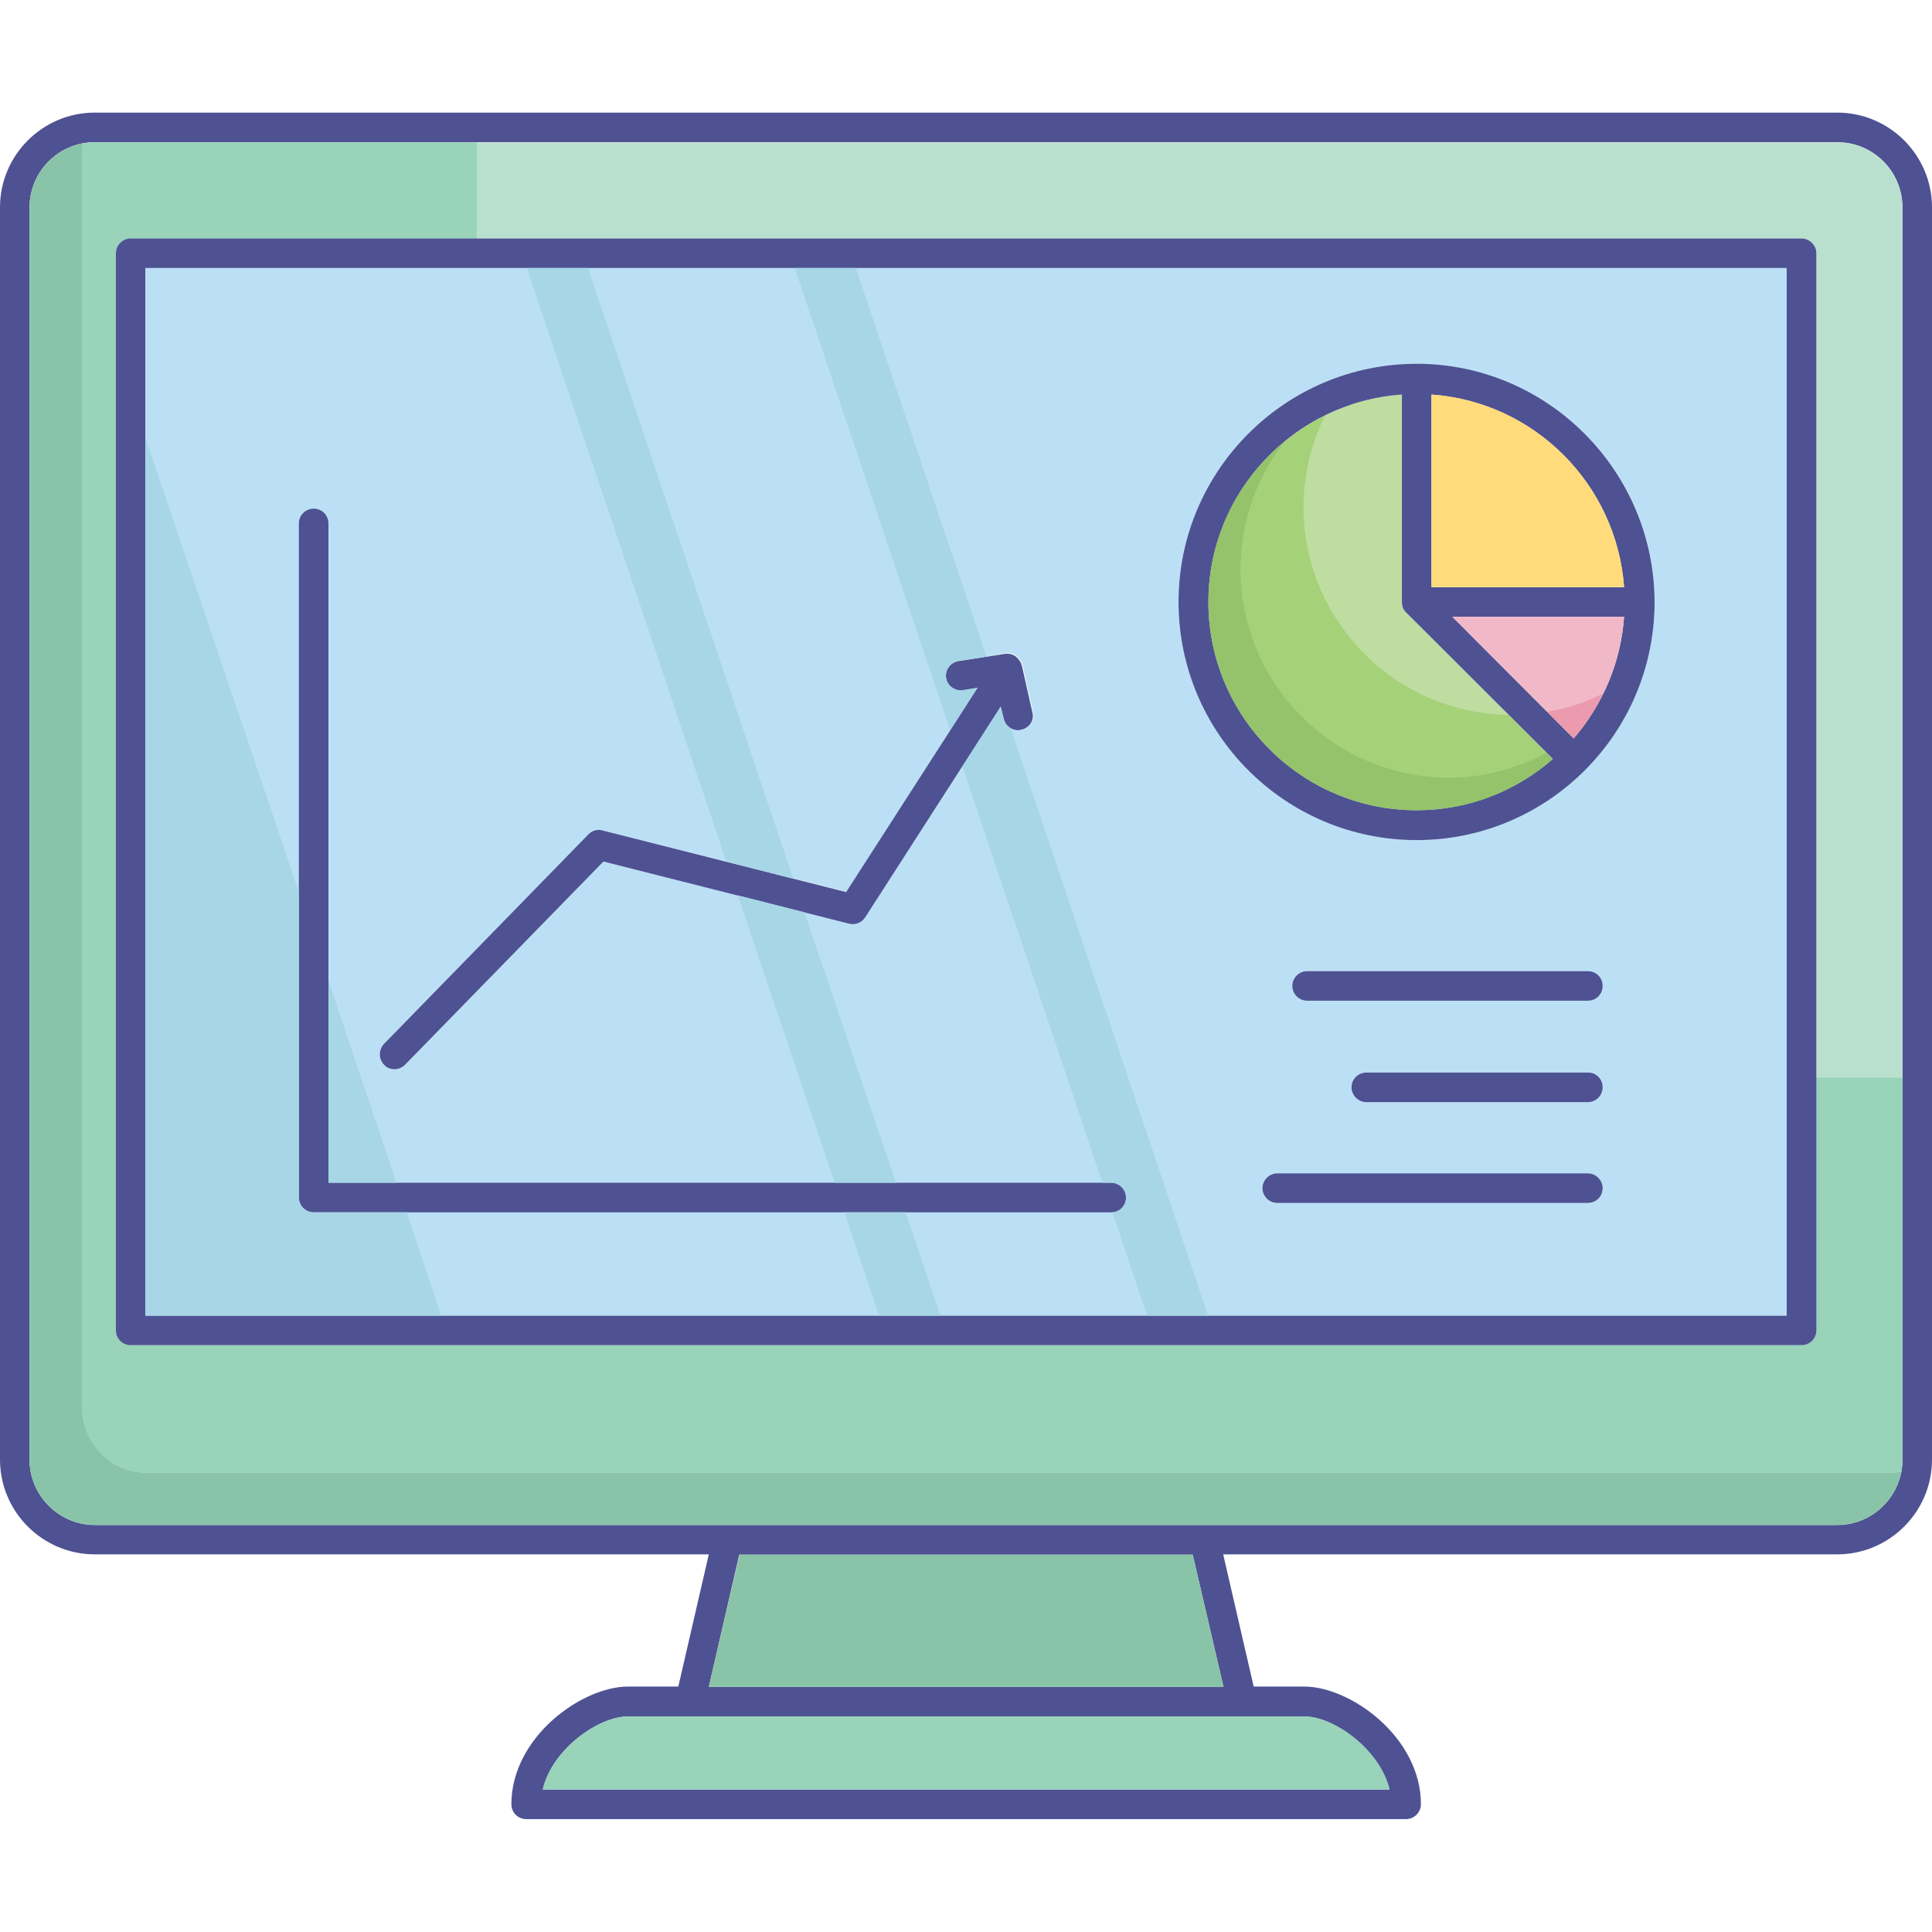 <svg xmlns="http://www.w3.org/2000/svg" enable-background="new 0 0 64 64" viewBox="0 0 64 64" id="business-performance"><path fill="#bfdda0" d="M51.44,25.15c-1.21,1.05-2.79,1.69-4.51,1.69c-3.81,0-6.9-3.1-6.9-6.9c0-3.63,2.84-6.62,6.41-6.87v6.87
			c0,0.13,0.04,0.26,0.14,0.35L51.44,25.15z"></path><path fill="#4e5292" d="M60.86,3.73H3.14C1.41,3.73,0,5.14,0,6.87v41.48c0,1.73,1.41,3.14,3.14,3.14h20.34l-1.01,4.38H20.8
			c-1.52,0-3.86,1.67-3.86,3.9c0,0.27,0.22,0.49,0.49,0.49h29.15c0.27,0,0.49-0.23,0.49-0.49c0-2.23-2.34-3.9-3.86-3.9h-1.68
			l-1.01-4.38h20.34c1.73,0,3.14-1.41,3.14-3.14V6.87C64,5.14,62.59,3.73,60.86,3.73z M43.21,56.86c0.96,0,2.49,1.08,2.82,2.42
			H17.98c0.31-1.34,1.85-2.42,2.82-2.42H43.21z M40.53,55.88H23.48l1.01-4.38h15.02L40.53,55.88z M63.02,48.35
			c0,1.18-0.97,2.16-2.16,2.16H3.14c-1.18,0-2.16-0.97-2.16-2.16V6.87c0-1.19,0.97-2.16,2.16-2.16h57.72c1.19,0,2.16,0.96,2.16,2.16
			V48.35z"></path><path fill="#98d3ba" d="M46.03,59.28H17.98c0.31-1.34,1.85-2.42,2.82-2.42h22.42C44.18,56.86,45.71,57.94,46.03,59.28z"></path><polygon fill="#89c3a8" points="40.53 55.88 23.48 55.88 24.5 51.5 39.51 51.5"></polygon><path fill="#b9e0ce" d="M60.86,4.72H3.14c-1.18,0-2.16,0.96-2.16,2.16v41.48c0,1.18,0.97,2.16,2.16,2.16h57.72
			c1.19,0,2.16-0.97,2.16-2.16V6.87C63.02,5.68,62.05,4.72,60.86,4.72z M60.17,44.07c0,0.28-0.23,0.49-0.49,0.49H4.33
			c-0.28,0-0.49-0.22-0.49-0.49V8.39c0-0.27,0.22-0.49,0.49-0.49h55.35c0.27,0,0.49,0.23,0.49,0.49V44.07z"></path><path fill="#98d3ba" d="M63.02,35.7v12.65c0,0.14-0.01,0.27-0.04,0.39c-0.13,0.03-0.26,0.04-0.39,0.04H4.86
			c-1.18,0-2.16-0.97-2.16-2.16V5.15c0-0.14,0.01-0.27,0.04-0.39C2.88,4.73,3,4.72,3.14,4.72h12.65V7.9H4.33
			c-0.28,0-0.49,0.23-0.49,0.49v35.68c0,0.28,0.22,0.49,0.49,0.49h55.35c0.27,0,0.49-0.22,0.49-0.49V35.7H63.02z"></path><path fill="#89c3a8" d="M62.98,48.75c-0.19,0.99-1.06,1.76-2.12,1.76H3.14c-1.18,0-2.16-0.97-2.16-2.16V6.87
			c0-1.05,0.77-1.93,1.76-2.12C2.72,4.88,2.71,5.01,2.71,5.15v41.48c0,1.18,0.97,2.16,2.16,2.16h57.72
			C62.72,48.79,62.85,48.78,62.98,48.75z"></path><path fill="#4e5292" d="M59.68,7.9H4.33c-0.28,0-0.49,0.23-0.49,0.49v35.68c0,0.28,0.22,0.49,0.49,0.49h55.35
			c0.27,0,0.49-0.22,0.49-0.49V8.39C60.17,8.12,59.94,7.9,59.68,7.9z M59.19,43.58H4.82V8.88h54.36V43.58z"></path><path fill="#bbe0f6" d="M4.82,8.88v34.7h54.36V8.88H4.82z M10.39,40.16c-0.27,0-0.49-0.22-0.49-0.49V17.34
			c0-0.28,0.23-0.49,0.49-0.49c0.28,0,0.49,0.22,0.49,0.49v21.84H36.8c0.28,0,0.49,0.23,0.49,0.49c0,0.27-0.2,0.47-0.45,0.49H10.39z
			 M33.25,23.81l-0.1-0.4l-1.27,1.98l-3.22,5c-0.12,0.18-0.33,0.26-0.53,0.21l-3.69-0.94l-4.45-1.12l-6.57,6.73
			c-0.1,0.1-0.23,0.15-0.35,0.15c-0.12,0-0.25-0.04-0.34-0.14c-0.19-0.19-0.2-0.5-0.01-0.7l6.77-6.94c0.12-0.13,0.31-0.18,0.47-0.13
			l4.11,1.03l2.22,0.56l1.75,0.44l3.45-5.37l0.91-1.4l-0.48,0.08c-0.27,0.04-0.52-0.15-0.56-0.41c-0.04-0.27,0.15-0.52,0.41-0.56
			l0.93-0.14l0.61-0.1c0.2-0.03,0.38,0.06,0.48,0.22c0.05,0.06,0.07,0.14,0.09,0.21l0.34,1.51c0.07,0.27-0.1,0.53-0.36,0.59
			c-0.04,0.01-0.08,0.02-0.11,0.02c-0.09,0-0.19-0.03-0.26-0.08C33.36,24.05,33.28,23.95,33.25,23.81z M52.6,39.86H42.31
			c-0.27,0-0.49-0.22-0.49-0.49c0-0.27,0.23-0.49,0.49-0.49H52.6c0.28,0,0.49,0.23,0.49,0.49C53.09,39.64,52.87,39.86,52.6,39.86z
			 M52.6,36.51h-7.34c-0.27,0-0.49-0.23-0.49-0.49c0-0.28,0.23-0.49,0.49-0.49h7.34c0.28,0,0.49,0.22,0.49,0.49
			C53.09,36.28,52.87,36.51,52.6,36.51z M52.6,33.15h-9.3c-0.27,0-0.49-0.22-0.49-0.49c0-0.28,0.23-0.49,0.49-0.49h9.3
			c0.28,0,0.49,0.22,0.49,0.49C53.09,32.94,52.87,33.15,52.6,33.15z M46.93,27.83c-4.35,0-7.89-3.53-7.89-7.89
			c0-4.34,3.53-7.89,7.89-7.89c4.34,0,7.88,3.54,7.88,7.89C54.8,24.29,51.27,27.83,46.93,27.83z"></path><path fill="#a7d6e7" d="M37.3,39.67c0,0.27-0.2,0.47-0.45,0.49H10.39c-0.27,0-0.49-0.22-0.49-0.49V17.34c0-0.28,0.23-0.49,0.49-0.49
			c0.28,0,0.49,0.22,0.49,0.49v21.84H36.8C37.08,39.18,37.3,39.4,37.3,39.67z"></path><path fill="#4e5292" d="M46.93,12.05c-4.35,0-7.89,3.54-7.89,7.89c0,4.35,3.53,7.89,7.89,7.89c4.34,0,7.88-3.53,7.88-7.89
			C54.8,15.6,51.27,12.05,46.93,12.05z M47.42,13.07c3.41,0.25,6.13,2.97,6.38,6.38h-6.38V13.07z M46.93,26.84
			c-3.81,0-6.9-3.1-6.9-6.9c0-3.63,2.84-6.62,6.41-6.87v6.87c0,0.13,0.04,0.26,0.14,0.35l4.86,4.85
			C50.23,26.2,48.65,26.84,46.93,26.84z M52.13,24.46l-4.02-4.03h5.69C53.69,21.97,53.08,23.35,52.13,24.46z"></path><path fill="#f1b8c7" d="M53.8,20.43c-0.11,1.54-0.72,2.92-1.67,4.03l-4.02-4.03H53.8z"></path><path fill="#a5d179" d="M49.97,23.68l1.26,1.26c-0.96,0.53-2.07,0.83-3.23,0.83c-3.81,0-6.9-3.1-6.9-6.9c0-1.6,0.55-3.08,1.49-4.26
			c0.4-0.32,0.84-0.61,1.3-0.84c-0.45,0.92-0.71,1.94-0.71,3.02C43.18,20.55,46.21,23.63,49.97,23.68z"></path><path fill="#ec9aad" d="M53.11,22.97c-0.26,0.53-0.59,1.03-0.98,1.49l-0.88-0.88C51.91,23.47,52.53,23.27,53.11,22.97z"></path><path fill="#ffdb7c" d="M53.8,19.45h-6.38v-6.38C50.83,13.31,53.55,16.04,53.8,19.45z"></path><path fill="#94c36b" d="M51.44,25.15c-1.21,1.05-2.79,1.69-4.51,1.69c-3.81,0-6.9-3.1-6.9-6.9c0-2.16,1-4.09,2.56-5.34
			c-0.94,1.18-1.49,2.66-1.49,4.26c0,3.8,3.09,6.9,6.9,6.9c1.16,0,2.26-0.3,3.23-0.83L51.44,25.15z"></path><path fill="#4e5292" d="M37.3,39.67c0,0.28-0.22,0.49-0.49,0.49H10.39c-0.27,0-0.49-0.22-0.49-0.49V17.34c0-0.28,0.23-0.49,0.49-0.49
			c0.28,0,0.49,0.22,0.49,0.49v21.84H36.8C37.08,39.18,37.3,39.4,37.3,39.67z"></path><path fill="#4e5292" d="M33.84 24.17c-.04.01-.08.02-.11.02-.23 0-.43-.16-.48-.38l-.1-.4-4.49 6.98c-.12.18-.33.26-.53.21l-8.14-2.06-6.57 6.73c-.1.1-.23.15-.35.15-.12 0-.25-.04-.34-.14-.19-.19-.2-.5-.01-.7l6.77-6.94c.12-.13.31-.18.47-.13l8.07 2.04 4.35-6.76-.48.08c-.27.04-.52-.15-.56-.41-.04-.27.15-.52.41-.56l1.54-.24c.2-.03.38.06.48.22.05.06.07.14.09.21l.34 1.51C34.27 23.85 34.11 24.11 33.84 24.17zM53.09 32.66c0 .28-.22.49-.49.49h-9.3c-.27 0-.49-.22-.49-.49 0-.28.23-.49.49-.49h9.3C52.87 32.17 53.09 32.38 53.09 32.66zM53.09 36.02c0 .27-.22.49-.49.49h-7.34c-.27 0-.49-.23-.49-.49 0-.28.23-.49.49-.49h7.34C52.87 35.52 53.09 35.74 53.09 36.02zM53.09 39.36c0 .28-.22.49-.49.49H42.31c-.27 0-.49-.22-.49-.49 0-.27.23-.49.49-.49H52.6C52.87 38.87 53.09 39.1 53.09 39.36z"></path><g><polygon fill="#a7d6e7" points="13.13 39.18 10.88 39.18 10.88 32.47"></polygon><path fill="#a7d6e7" d="M14.62,43.58h-9.8V14.5L9.9,29.55v10.12c0,0.28,0.23,0.49,0.49,0.49h3.08L14.62,43.58z"></path><polygon fill="#a7d6e7" points="19.48 8.88 26.28 29.11 24.06 28.54 17.45 8.88"></polygon><polygon fill="#a7d6e7" points="29.68 39.18 27.65 39.18 24.44 29.66 26.65 30.22"></polygon><polygon fill="#a7d6e7" points="31.15 43.58 29.12 43.58 27.97 40.16 30 40.16"></polygon><path fill="#a7d6e7" d="M28.35 8.88l4.33 12.87-.93.14c-.27.04-.45.3-.41.56.04.27.3.45.56.41l.48-.08-.91 1.4-5.14-15.3H28.35zM40.02 43.58H38l-1.15-3.42c.26-.02.45-.23.45-.49 0-.27-.22-.49-.49-.49h-.29l-4.64-13.79 1.27-1.98.1.4c.03.14.11.25.23.31L40.02 43.58z"></path></g></svg>
